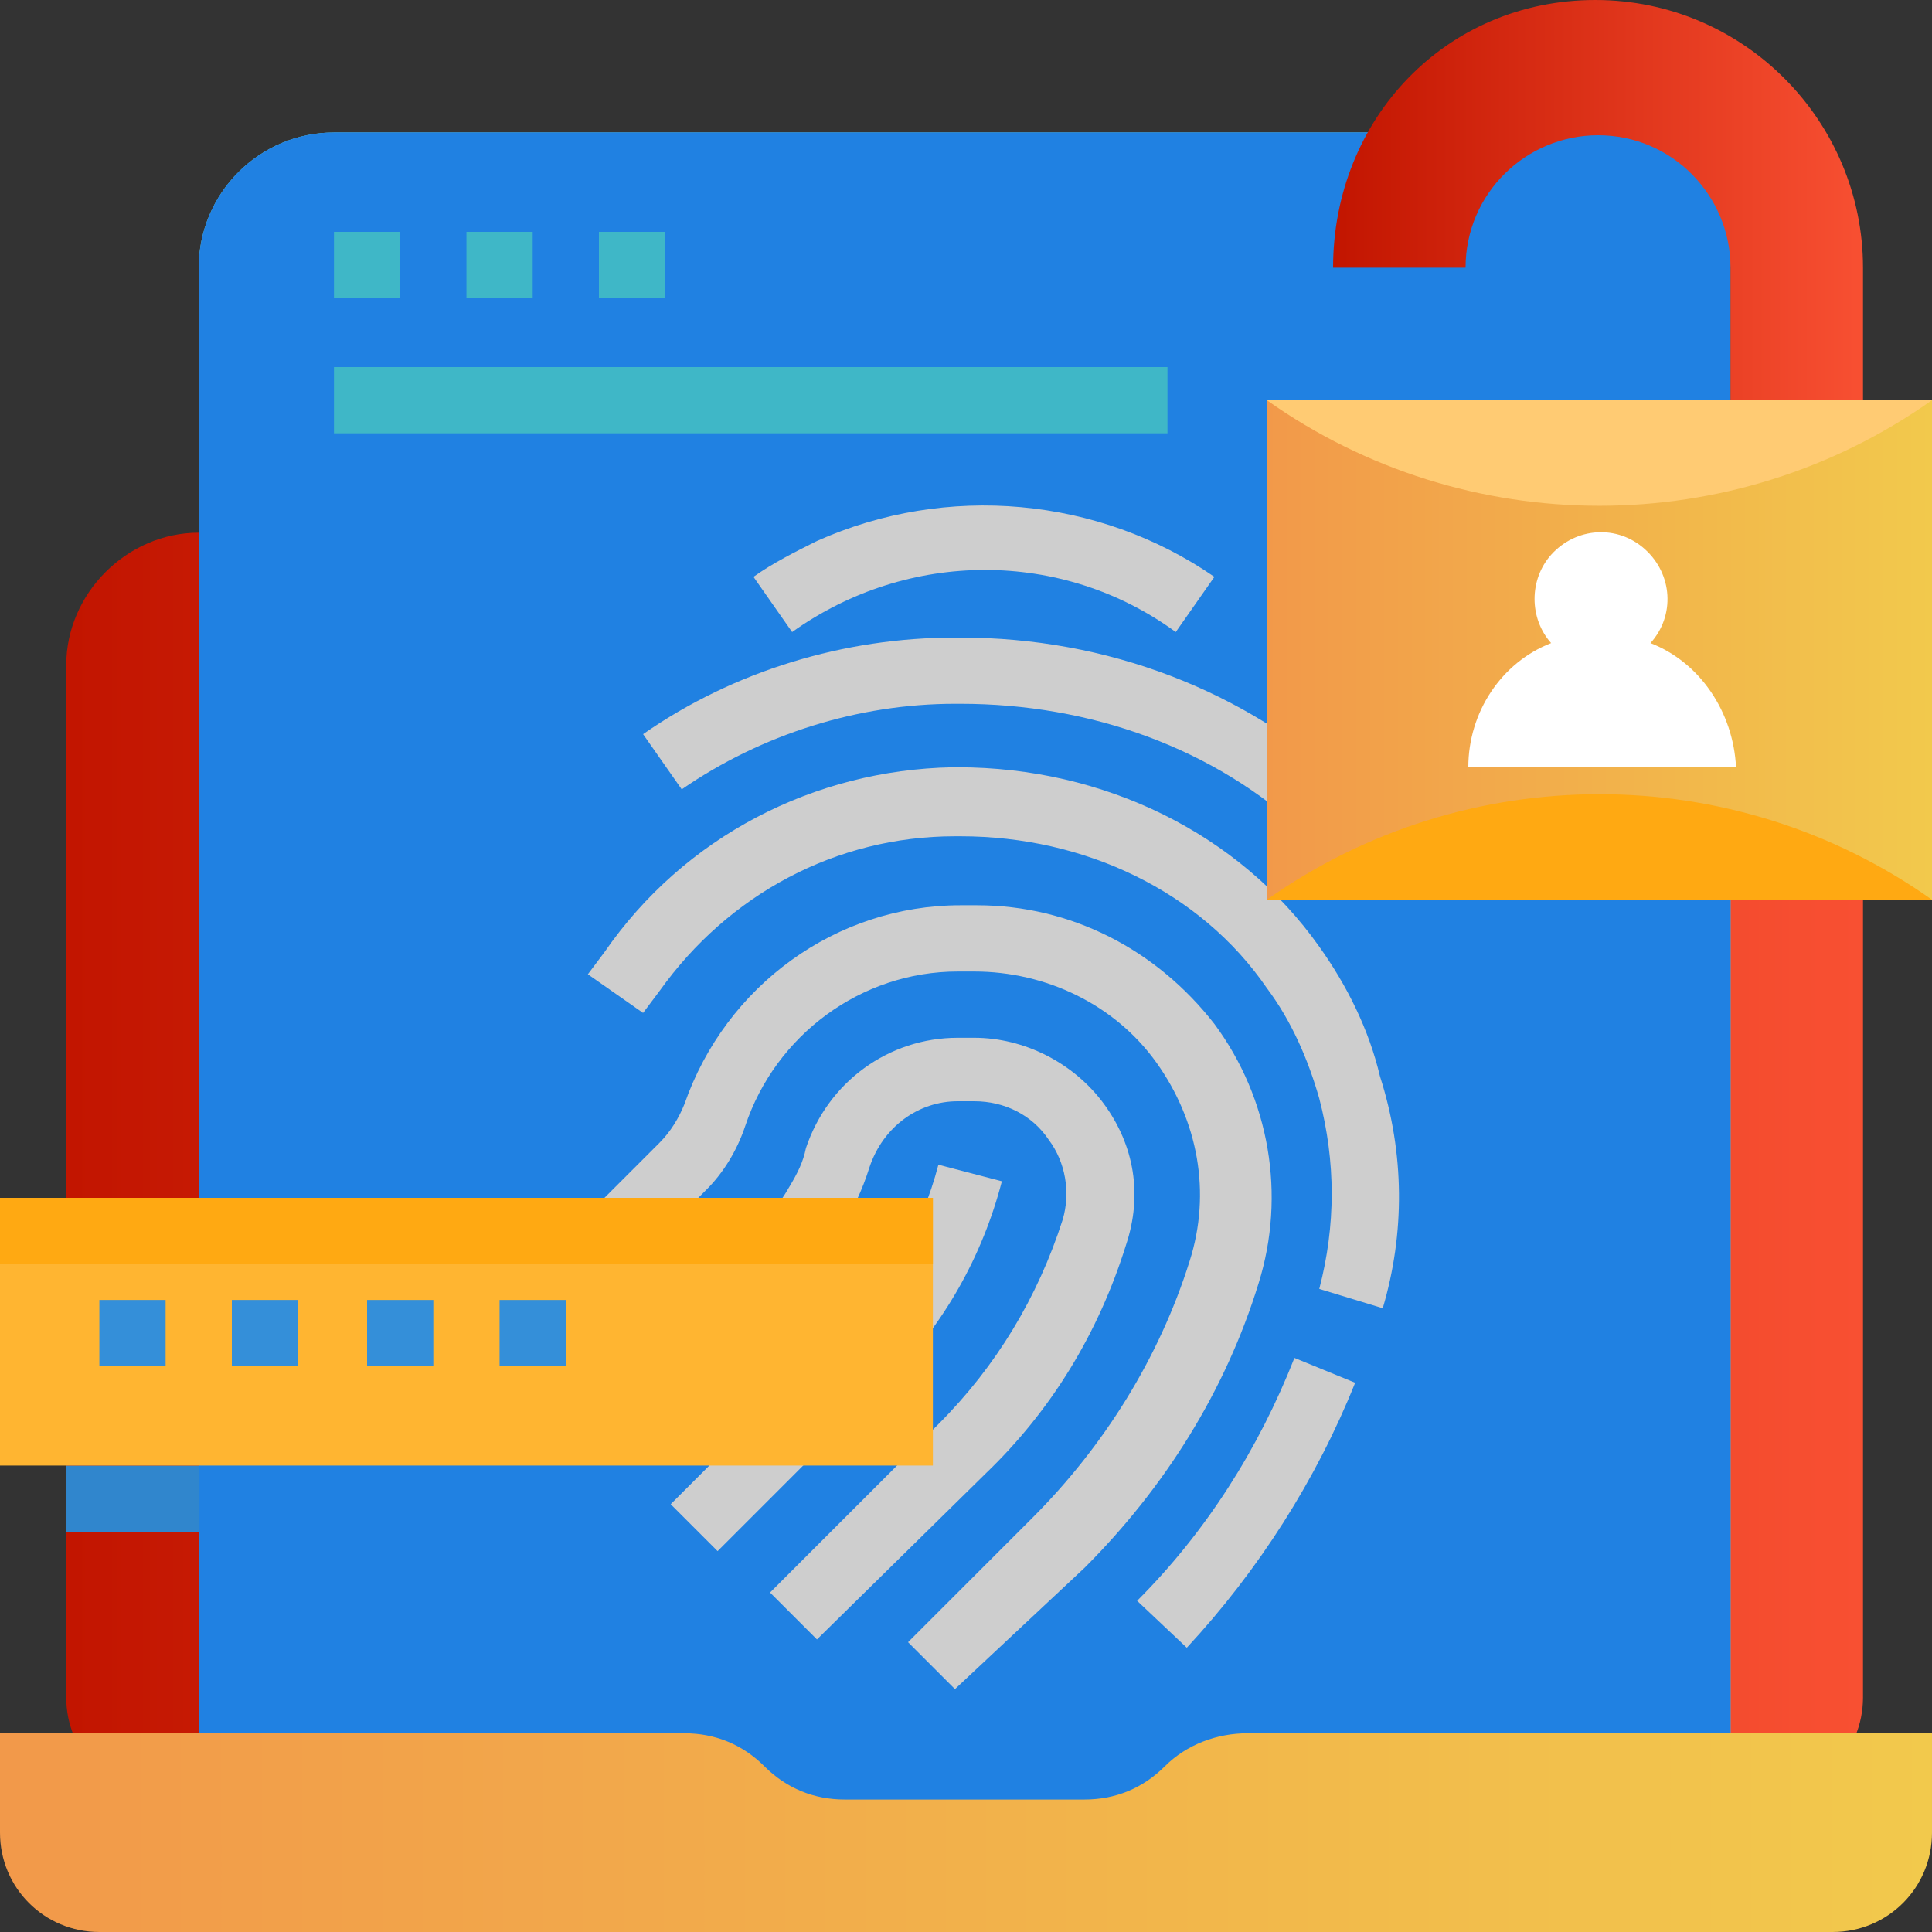 <?xml version="1.0" encoding="utf-8"?>
<!-- Generator: Adobe Illustrator 25.4.1, SVG Export Plug-In . SVG Version: 6.00 Build 0)  -->
<svg version="1.1" id="Layer_1" xmlns="http://www.w3.org/2000/svg" xmlns:xlink="http://www.w3.org/1999/xlink" x="0px" y="0px"
	 width="70px" height="70px" viewBox="0 0 70 70" style="enable-background:new 0 0 70 70;" xml:space="preserve">
<rect x="0" y="0" width="70" height="70" fill="#333333" stroke="none"/>
<style type="text/css">
	.st0{fill:url(#SVGID_1_);}
	.st1{fill:#60D1E0;}
	.st2{fill:#3FB7C7;}
	.st3{fill:#2081E2;}
	.st4{fill:url(#SVGID_00000073699944773289525180000017473031929260896688_);}
	.st5{fill:#3086CD;}
	.st6{fill:#CECECE;}
	.st7{fill:url(#SVGID_00000090281119607437860580000014573055571624471681_);}
	.st8{fill:url(#SVGID_00000106123879915234320380000008086549423264039829_);}
	.st9{fill:#FFFFFF;}
	.st10{fill:#FFA912;}
	.st11{fill:#FFCB73;}
	.st12{fill:#FFB531;}
	.st13{fill:#348FD9;}
</style>
<linearGradient id="SVGID_1_" gradientUnits="userSpaceOnUse" x1="2.414" y1="42.241" x2="67.586" y2="42.241">
	<stop  offset="0" style="stop-color:#C21500"/>
	<stop  offset="1" style="stop-color:#F85032"/>
</linearGradient>
<path class="st0" d="M7.2,19.3h55.5c2.7,0,4.8,2.2,4.8,4.8v37.4c0,2-1.6,3.6-3.6,3.6H6c-2,0-3.6-1.6-3.6-3.6V24.1
	C2.4,21.5,4.6,19.3,7.2,19.3z"/>
<path class="st1" d="M61.3,6.2c-0.9-0.9-2.1-1.4-3.4-1.4H12.1C9.4,4.8,7.2,7,7.2,9.7c0,0,0,0,0,0v56.7h55.5V9.7
	C62.8,8.4,62.2,7.1,61.3,6.2z"/>
<path class="st2" d="M12.1,8.4h2.4v2.4h-2.4V8.4z"/>
<path class="st2" d="M16.9,8.4h2.4v2.4h-2.4V8.4z"/>
<path class="st2" d="M21.7,8.4h2.4v2.4h-2.4V8.4z"/>
<path class="st2" d="M12.1,13.3h30.2v2.4H12.1V13.3z"/>
<path class="st3" d="M61.3,6.2c-0.9-0.9-2.1-1.4-3.4-1.4H12.1C9.4,4.8,7.2,7,7.2,9.7c0,0,0,0,0,0v56.7h55.5V9.7
	C62.8,8.4,62.2,7.1,61.3,6.2z"/>
<path class="st2" d="M12.1,8.4h2.4v2.4h-2.4V8.4z"/>
<path class="st2" d="M16.9,8.4h2.4v2.4h-2.4V8.4z"/>
<path class="st2" d="M21.7,8.4h2.4v2.4h-2.4V8.4z"/>
<path class="st2" d="M12.1,13.3h30.2v2.4H12.1V13.3z"/>
<linearGradient id="SVGID_00000002356168091812827200000015787169416055844007_" gradientUnits="userSpaceOnUse" x1="0" y1="66.379" x2="70" y2="66.379">
	<stop  offset="0" style="stop-color:#F2994A"/>
	<stop  offset="1" style="stop-color:#F2C94C"/>
</linearGradient>
<path style="fill:url(#SVGID_00000002356168091812827200000015787169416055844007_);" d="M42.2,64c-0.8,0.8-1.8,1.2-2.9,1.2h-8.7
	c-1.1,0-2.1-0.4-2.9-1.2c-0.8-0.8-1.8-1.2-2.9-1.2H0v3.6c0,2,1.6,3.6,3.6,3.6l0,0h62.8c2,0,3.6-1.6,3.6-3.6l0,0v-3.6H45.2
	C44.1,62.8,43,63.2,42.2,64z"/>
<path class="st5" d="M2.4,53.1h4.8v2.4H2.4V53.1z"/>
<g>
	<path class="st6" d="M28.7,22.9l-1.4-2c0.7-0.5,1.5-0.9,2.3-1.3c4.7-2.1,10.2-1.6,14.4,1.3l-1.4,2C38.5,19.9,32.9,19.9,28.7,22.9
		L28.7,22.9z"/>
	<path class="st6" d="M47.3,30.2c-3.3-3.1-7.8-4.7-12.5-4.7h-0.2c-3.5,0-7,1.1-9.9,3.1l-1.4-2c3.3-2.3,7.3-3.5,11.3-3.5h0.2
		c5.3,0,10.3,1.9,14.1,5.4L47.3,30.2z"/>
	<path class="st6" d="M50.1,47.4l-2.3-0.7c0.6-2.3,0.6-4.6,0-6.9c-0.4-1.4-1-2.8-1.9-4c-2.4-3.5-6.6-5.5-11.1-5.5h-0.2
		c-4.3,0-8.2,2.1-10.7,5.6l-0.6,0.8l-2-1.4l0.6-0.8c2.9-4.2,7.6-6.6,12.6-6.7h0.2c5.3,0,10.2,2.4,13.1,6.5c1,1.4,1.8,3,2.2,4.7
		C50.9,41.8,50.9,44.7,50.1,47.4L50.1,47.4z"/>
	<path class="st6" d="M43,59.7L41.2,58c2.5-2.5,4.4-5.5,5.7-8.8l2.2,0.9C47.7,53.6,45.6,56.9,43,59.7z"/>
	<path class="st6" d="M34.6,61.2l-1.7-1.7l4.5-4.5c2.6-2.6,4.6-5.8,5.7-9.3c0.8-2.5,0.3-5.1-1.2-7.2c-1.5-2.1-4-3.3-6.6-3.3h-0.6
		c-3.5,0-6.6,2.3-7.7,5.6c-0.3,0.9-0.8,1.7-1.4,2.3l-2.2,2.2l-1.7-1.7l2.2-2.2c0.4-0.4,0.7-0.9,0.9-1.4c1.5-4.3,5.5-7.2,10-7.2h0.6
		c3.4,0,6.5,1.6,8.6,4.3c2,2.7,2.6,6.2,1.6,9.4c-1.2,3.9-3.4,7.4-6.3,10.3L34.6,61.2z"/>
	<path class="st6" d="M29.6,59.4l-1.7-1.7l6.1-6.1c2.1-2.1,3.6-4.6,4.5-7.4c0.3-1,0.1-2.1-0.5-2.9c-0.6-0.9-1.6-1.4-2.7-1.4h-0.6
		c-1.4,0-2.7,0.9-3.2,2.4c-0.5,1.6-1.4,3-2.6,4.2l-0.4,0.4l-1.7-1.7l0.4-0.4c0.5-0.5,1-1.1,1.4-1.8c0.3-0.5,0.5-0.9,0.6-1.4
		c0.8-2.4,3-4,5.5-4h0.6c1.8,0,3.6,0.9,4.7,2.4c1.1,1.5,1.4,3.3,0.8,5.1c-1,3.2-2.7,6-5.1,8.3L29.6,59.4z"/>
	<path class="st6" d="M22,49.9l3.1-3.1l1.7,1.7l-3.1,3.1L22,49.9z"/>
	<path class="st6" d="M26,56.2l-1.7-1.7l6.2-6.2c1.7-1.7,2.9-3.8,3.5-6.1l2.3,0.6c-0.7,2.7-2.1,5.2-4.1,7.2L26,56.2z"/>
</g>
<linearGradient id="SVGID_00000027577532437563099400000007656997818950071976_" gradientUnits="userSpaceOnUse" x1="45.862" y1="23.535" x2="70" y2="23.535">
	<stop  offset="0" style="stop-color:#F2994A"/>
	<stop  offset="1" style="stop-color:#F2C94C"/>
</linearGradient>
<path style="fill:url(#SVGID_00000027577532437563099400000007656997818950071976_);" d="M45.9,14.5H70v18.1H45.9V14.5z"/>
<linearGradient id="SVGID_00000017484560107821634360000002861742970094607280_" gradientUnits="userSpaceOnUse" x1="48.276" y1="7.241" x2="67.586" y2="7.241">
	<stop  offset="0" style="stop-color:#C21500"/>
	<stop  offset="1" style="stop-color:#F85032"/>
</linearGradient>
<path style="fill:url(#SVGID_00000017484560107821634360000002861742970094607280_);" d="M48.3,9.7h4.8c0-2.7,2.2-4.8,4.8-4.8
	c2.7,0,4.8,2.2,4.8,4.8v4.8h4.8V9.7c0-5.3-4.3-9.7-9.7-9.7S48.3,4.3,48.3,9.7z"/>
<path class="st9" d="M59.8,23.3c0.9-1,0.8-2.5-0.2-3.4c-1-0.9-2.5-0.8-3.4,0.2c-0.8,0.9-0.8,2.3,0,3.2c-1.8,0.7-3,2.5-3,4.5h9.7
	C62.8,25.8,61.6,24,59.8,23.3L59.8,23.3z"/>
<path class="st10" d="M45.9,32.6H70C62.8,27.5,53.1,27.5,45.9,32.6z"/>
<path class="st11" d="M70,14.5H45.9C53.1,19.6,62.8,19.6,70,14.5z"/>
<path class="st12" d="M0,43.4h33.8v9.7H0V43.4z"/>
<path class="st10" d="M0,43.4h33.8v2.4H0V43.4z"/>
<path class="st13" d="M3.6,47.1H6v2.4H3.6V47.1z"/>
<path class="st13" d="M8.4,47.1h2.4v2.4H8.4V47.1z"/>
<path class="st13" d="M13.3,47.1h2.4v2.4h-2.4V47.1z"/>
<path class="st13" d="M18.1,47.1h2.4v2.4h-2.4V47.1z"/>
</svg>
